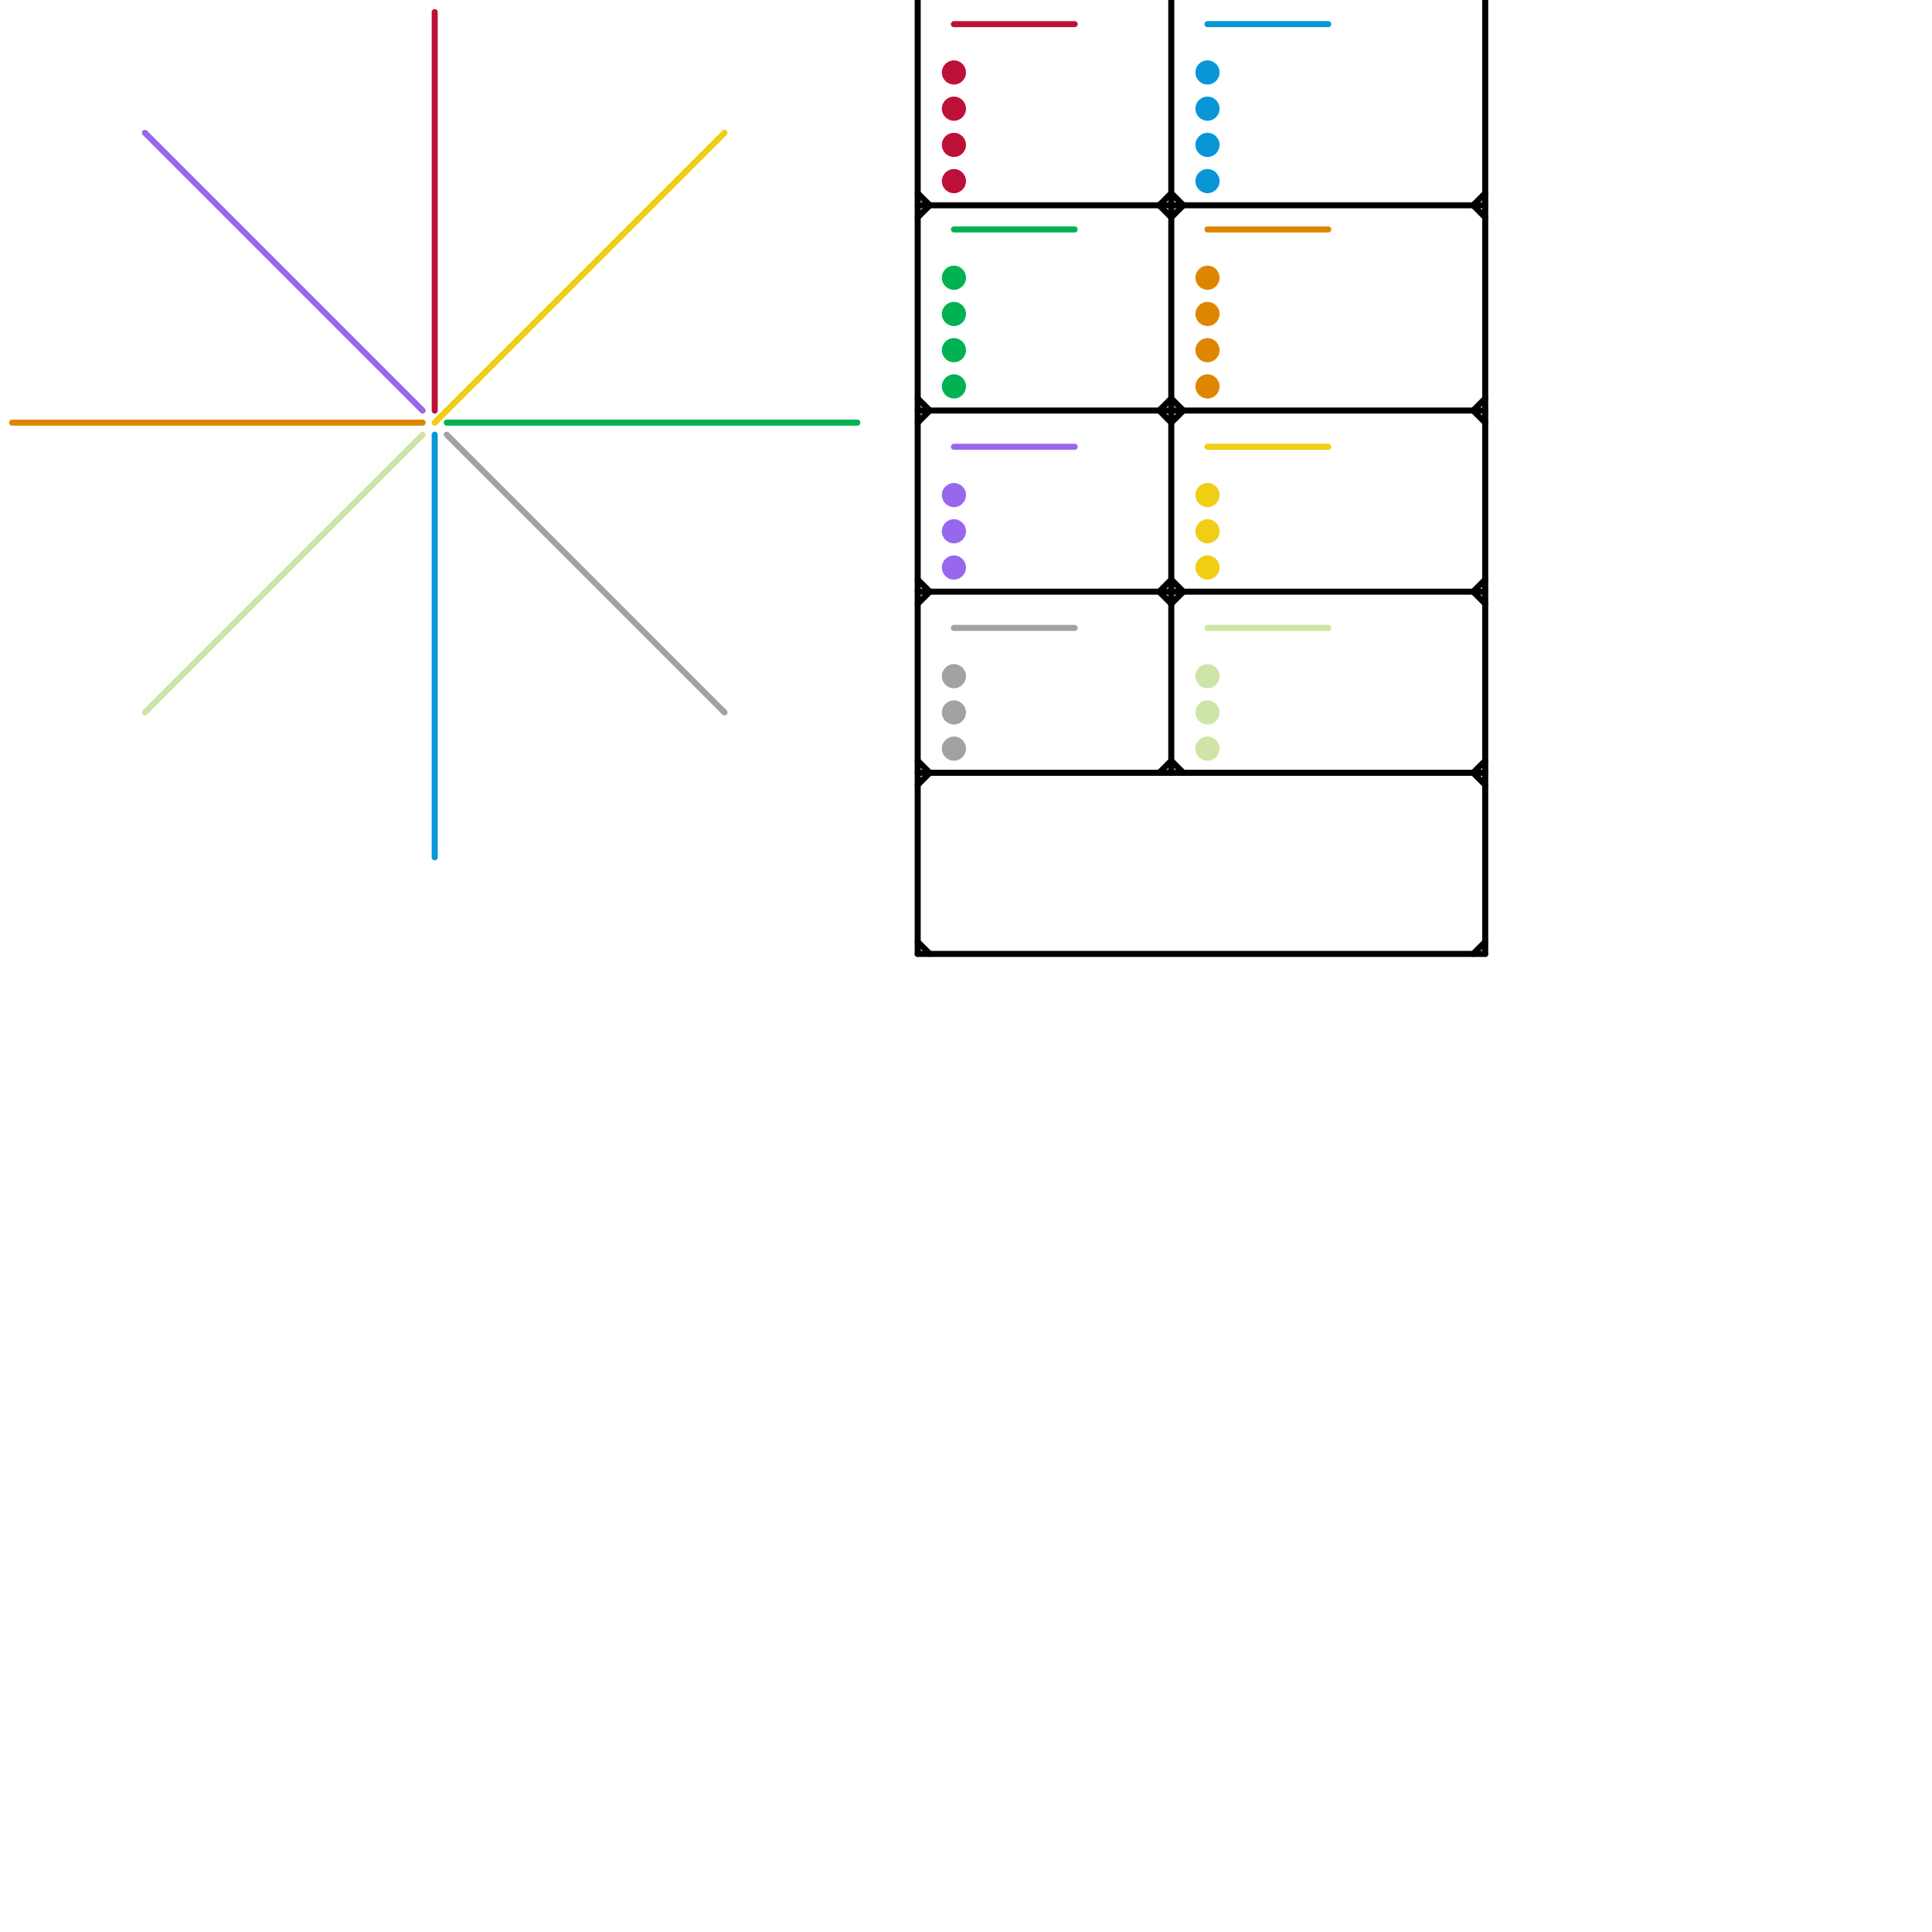 
<svg version="1.1" xmlns="http://www.w3.org/2000/svg" viewBox="0 0 160 160">
<style>text { font: 1px Helvetica; font-weight: 600; white-space: pre; dominant-baseline: central; } line { stroke-width: 0.5; fill: none; stroke-linecap: round; stroke-linejoin: round; } .c0 { stroke: #bd1038 } .c1 { stroke: #00b251 } .c2 { stroke: #df8600 } .c3 { stroke: #0896d7 } .c4 { stroke: #f0ce15 } .c5 { stroke: #a2a2a2 } .c6 { stroke: #9768ee } .c7 { stroke: #cfe4a7 } .c8 { stroke: #000000 } .w3 { stroke-width: .5; }</style><defs><g id="wm-xf"><circle r="1.2" fill="#000"/><circle r="0.9" fill="#fff"/><circle r="0.6" fill="#000"/><circle r="0.3" fill="#fff"/></g><g id="wm"><circle r="0.6" fill="#000"/><circle r="0.3" fill="#fff"/></g></defs><line class="c0 " x1="36" y1="1" x2="36" y2="34"/><line class="c0 " x1="79" y1="2" x2="89" y2="2"/><circle cx="79" cy="6" r="1" fill="#bd1038" /><circle cx="79" cy="9" r="1" fill="#bd1038" /><circle cx="79" cy="15" r="1" fill="#bd1038" /><circle cx="79" cy="12" r="1" fill="#bd1038" /><line class="c1 " x1="79" y1="19" x2="89" y2="19"/><line class="c1 " x1="37" y1="35" x2="71" y2="35"/><circle cx="79" cy="23" r="1" fill="#00b251" /><circle cx="79" cy="26" r="1" fill="#00b251" /><circle cx="79" cy="32" r="1" fill="#00b251" /><circle cx="79" cy="29" r="1" fill="#00b251" /><line class="c2 " x1="1" y1="35" x2="35" y2="35"/><line class="c2 " x1="100" y1="19" x2="110" y2="19"/><circle cx="100" cy="23" r="1" fill="#df8600" /><circle cx="100" cy="26" r="1" fill="#df8600" /><circle cx="100" cy="32" r="1" fill="#df8600" /><circle cx="100" cy="29" r="1" fill="#df8600" /><line class="c3 " x1="36" y1="36" x2="36" y2="71"/><line class="c3 " x1="100" y1="2" x2="110" y2="2"/><circle cx="100" cy="12" r="1" fill="#0896d7" /><circle cx="100" cy="9" r="1" fill="#0896d7" /><circle cx="100" cy="15" r="1" fill="#0896d7" /><circle cx="100" cy="6" r="1" fill="#0896d7" /><line class="c4 " x1="36" y1="35" x2="60" y2="11"/><line class="c4 " x1="100" y1="37" x2="110" y2="37"/><circle cx="100" cy="41" r="1" fill="#f0ce15" /><circle cx="100" cy="44" r="1" fill="#f0ce15" /><circle cx="100" cy="47" r="1" fill="#f0ce15" /><line class="c5 " x1="37" y1="36" x2="60" y2="59"/><line class="c5 " x1="79" y1="52" x2="89" y2="52"/><circle cx="79" cy="62" r="1" fill="#a2a2a2" /><circle cx="79" cy="59" r="1" fill="#a2a2a2" /><circle cx="79" cy="56" r="1" fill="#a2a2a2" /><line class="c6 " x1="12" y1="11" x2="35" y2="34"/><line class="c6 " x1="79" y1="37" x2="89" y2="37"/><circle cx="79" cy="41" r="1" fill="#9768ee" /><circle cx="79" cy="47" r="1" fill="#9768ee" /><circle cx="79" cy="44" r="1" fill="#9768ee" /><line class="c7 " x1="12" y1="59" x2="35" y2="36"/><line class="c7 " x1="100" y1="52" x2="110" y2="52"/><circle cx="100" cy="59" r="1" fill="#cfe4a7" /><circle cx="100" cy="62" r="1" fill="#cfe4a7" /><circle cx="100" cy="56" r="1" fill="#cfe4a7" /><line class="c8 " x1="96" y1="49" x2="97" y2="48"/><line class="c8 " x1="97" y1="48" x2="98" y2="49"/><line class="c8 " x1="96" y1="34" x2="97" y2="35"/><line class="c8 " x1="76" y1="33" x2="77" y2="34"/><line class="c8 " x1="96" y1="64" x2="97" y2="63"/><line class="c8 " x1="97" y1="16" x2="98" y2="17"/><line class="c8 " x1="97" y1="33" x2="98" y2="34"/><line class="c8 " x1="76" y1="34" x2="123" y2="34"/><line class="c8 " x1="122" y1="79" x2="123" y2="78"/><line class="c8 " x1="122" y1="64" x2="123" y2="63"/><line class="c8 " x1="97" y1="0" x2="97" y2="64"/><line class="c8 " x1="76" y1="0" x2="76" y2="79"/><line class="c8 " x1="122" y1="49" x2="123" y2="50"/><line class="c8 " x1="96" y1="49" x2="97" y2="50"/><line class="c8 " x1="96" y1="17" x2="97" y2="16"/><line class="c8 " x1="76" y1="65" x2="77" y2="64"/><line class="c8 " x1="76" y1="78" x2="77" y2="79"/><line class="c8 " x1="122" y1="34" x2="123" y2="33"/><line class="c8 " x1="76" y1="64" x2="123" y2="64"/><line class="c8 " x1="122" y1="64" x2="123" y2="65"/><line class="c8 " x1="76" y1="16" x2="77" y2="17"/><line class="c8 " x1="76" y1="35" x2="77" y2="34"/><line class="c8 " x1="122" y1="17" x2="123" y2="16"/><line class="c8 " x1="96" y1="34" x2="97" y2="33"/><line class="c8 " x1="76" y1="49" x2="123" y2="49"/><line class="c8 " x1="96" y1="17" x2="97" y2="18"/><line class="c8 " x1="76" y1="48" x2="77" y2="49"/><line class="c8 " x1="76" y1="50" x2="77" y2="49"/><line class="c8 " x1="76" y1="18" x2="77" y2="17"/><line class="c8 " x1="76" y1="79" x2="123" y2="79"/><line class="c8 " x1="123" y1="0" x2="123" y2="79"/><line class="c8 " x1="97" y1="50" x2="98" y2="49"/><line class="c8 " x1="122" y1="34" x2="123" y2="35"/><line class="c8 " x1="97" y1="35" x2="98" y2="34"/><line class="c8 " x1="76" y1="63" x2="77" y2="64"/><line class="c8 " x1="76" y1="17" x2="123" y2="17"/><line class="c8 " x1="122" y1="49" x2="123" y2="48"/><line class="c8 " x1="122" y1="17" x2="123" y2="18"/><line class="c8 " x1="97" y1="63" x2="98" y2="64"/><line class="c8 " x1="97" y1="18" x2="98" y2="17"/>
</svg>
